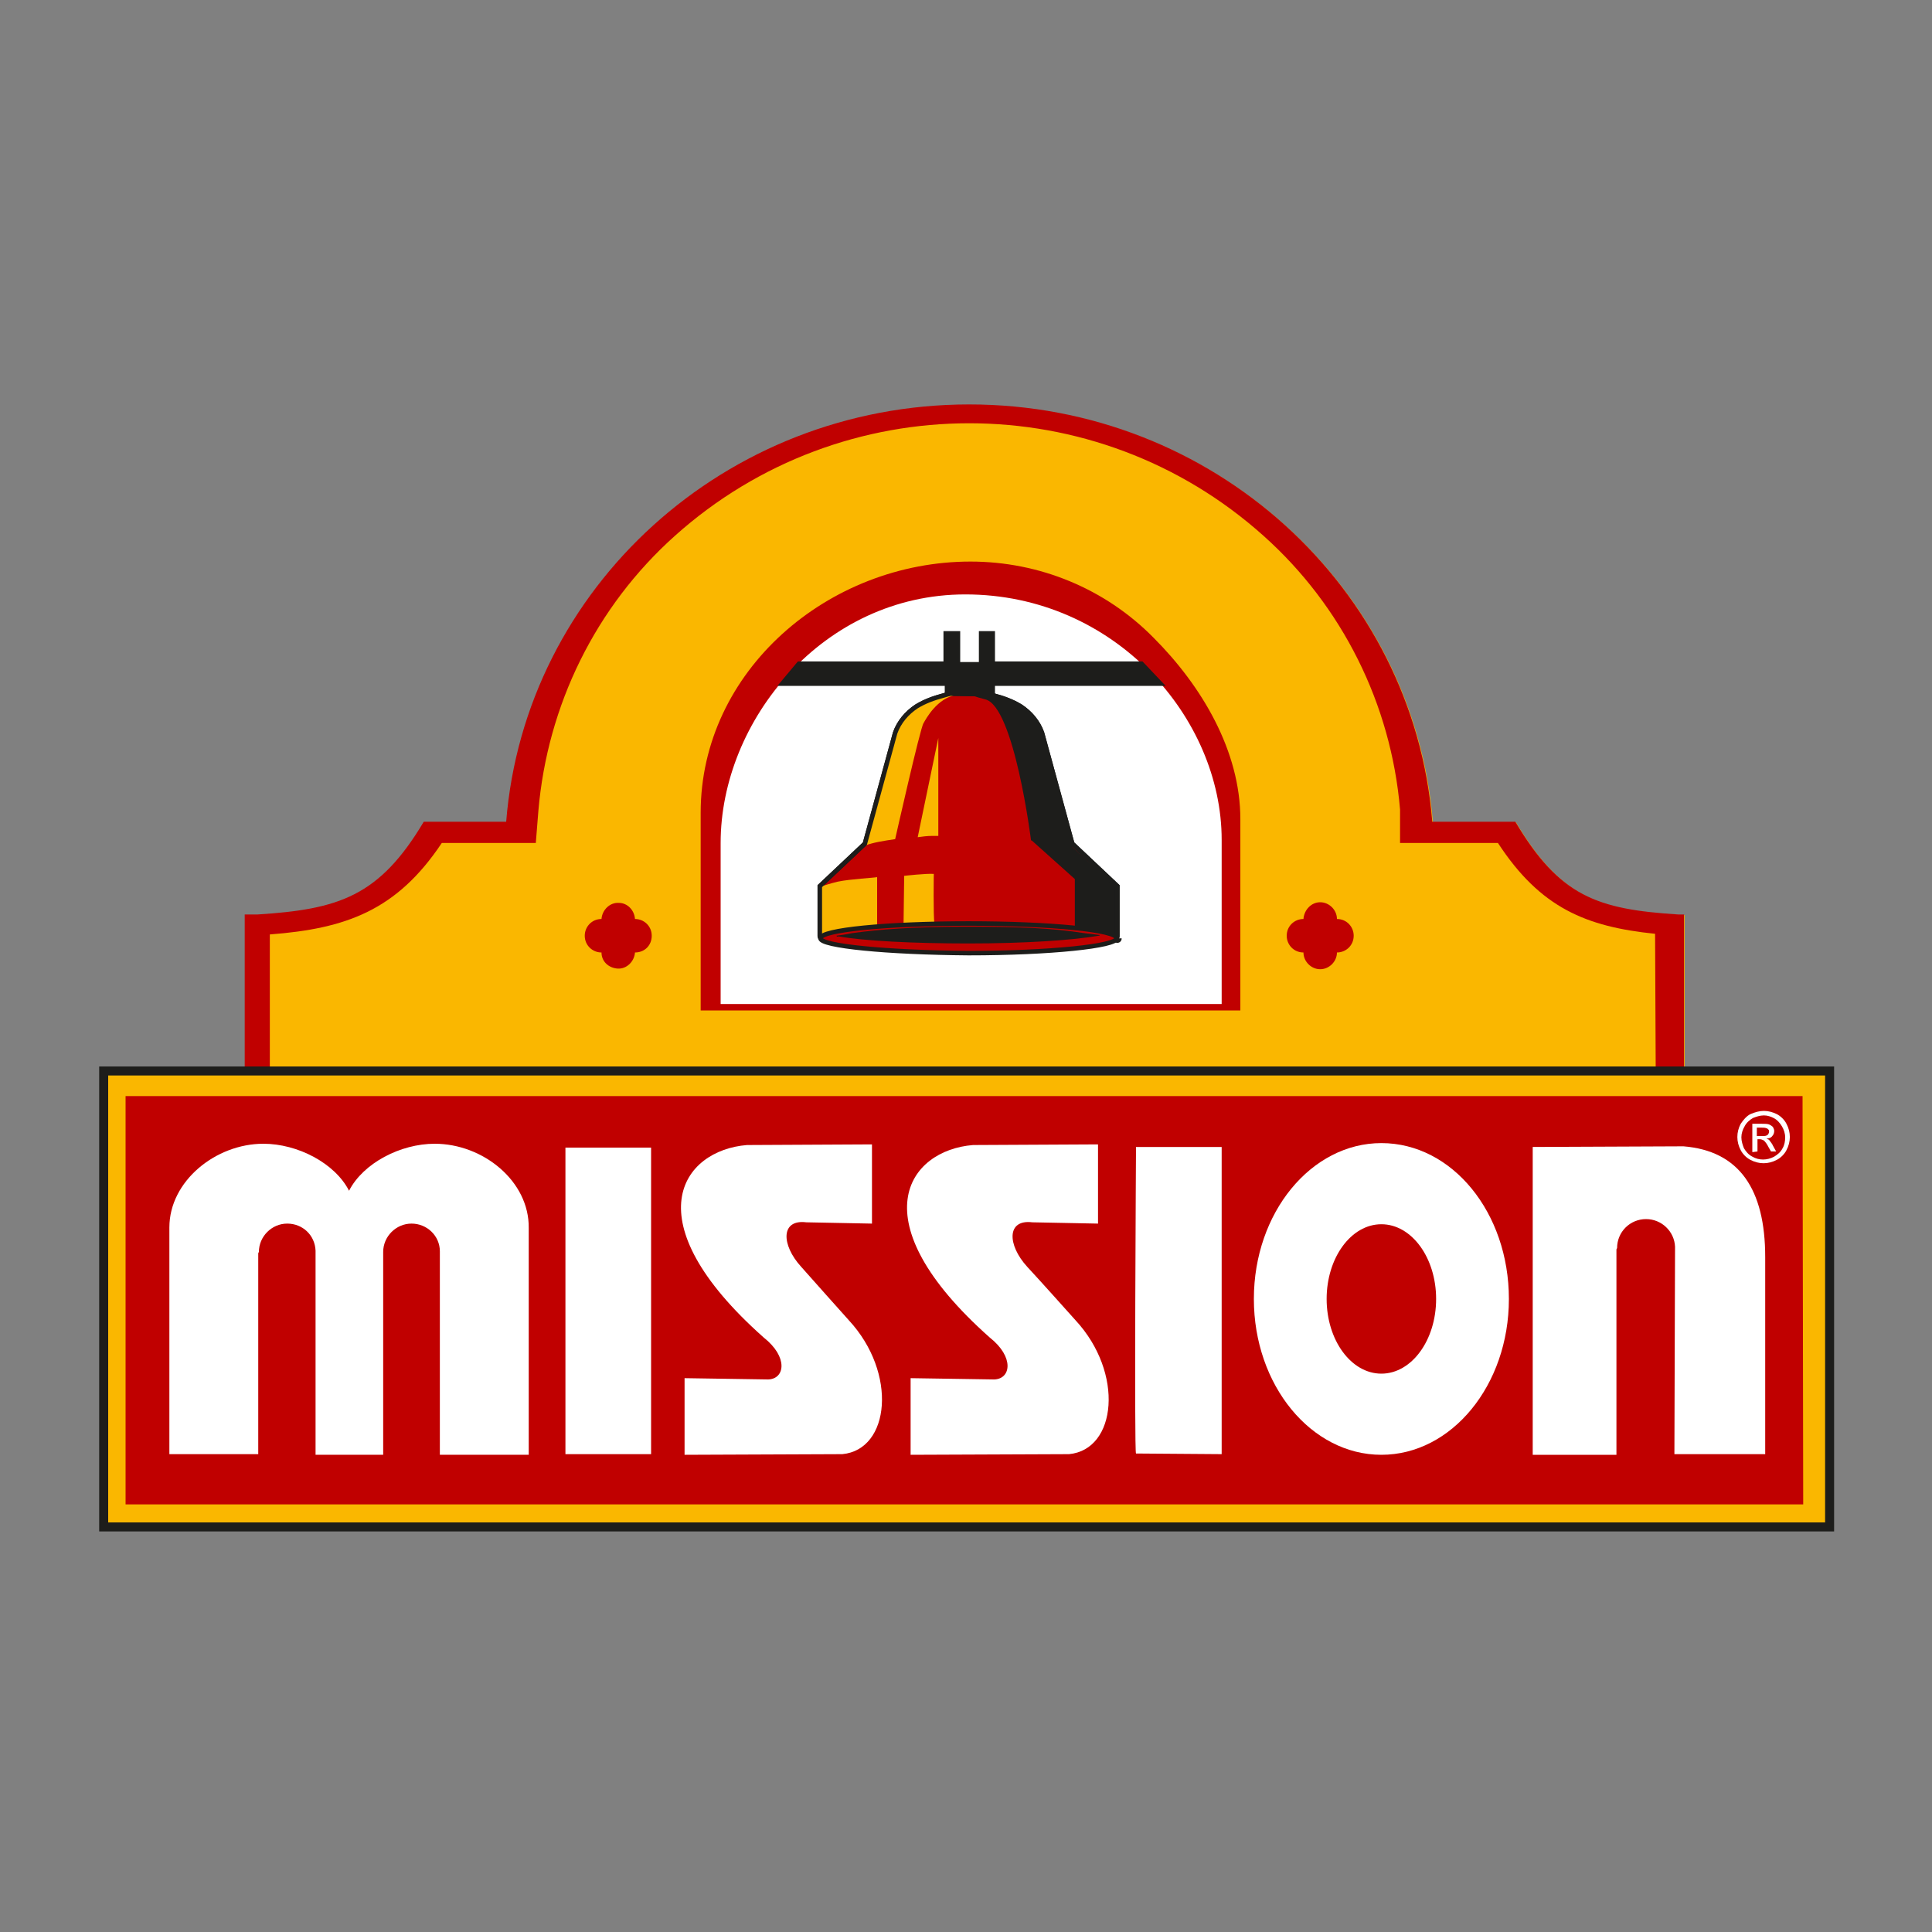 <?xml version="1.0" encoding="utf-8"?>
<!-- Generator: Adobe Illustrator 25.0.1, SVG Export Plug-In . SVG Version: 6.00 Build 0)  -->
<svg version="1.1" id="Capa_1" xmlns="http://www.w3.org/2000/svg" xmlns:xlink="http://www.w3.org/1999/xlink" x="0px" y="0px"
	 viewBox="0 0 300 300" style="enable-background:new 0 0 300 300;" xml:space="preserve">
<rect x="0" y="0" width="300" height="300" fill="#808080" stroke="none"/>
<style type="text/css">
	.st0{fill:#FAB700;}
	.st1{fill:#C00000;}
	.st2{fill:#C00000;stroke:#C00000;stroke-width:1.8;stroke-miterlimit:3.86;}
	.st3{fill:none;stroke:#1D1D1B;stroke-width:1.4;stroke-miterlimit:3.86;}
	.st4{fill-rule:evenodd;clip-rule:evenodd;fill:#FFFFFF;}
	.st5{fill:#1D1D1B;}
	.st6{fill:none;stroke:#1D1D1B;stroke-width:1.34;stroke-miterlimit:3.86;}
	.st7{fill:#C00000;stroke:#1D1D1B;stroke-width:0.7;stroke-miterlimit:3.86;}
	.st8{clip-path:url(#SVGID_2_);}
	.st9{fill:none;stroke:#1D1D1B;stroke-width:0.7;stroke-miterlimit:3.86;}
	.st10{fill-rule:evenodd;clip-rule:evenodd;fill:#C00000;stroke:#1D1D1B;stroke-width:0.7;stroke-miterlimit:3.86;}
	.st11{fill:#FFFFFF;}
</style>
<g>
	<path class="st0" d="M38.1,166.6l0-24.5h2c12.6-0.8,18.9-2.8,25.8-14.4l12.8,0c2.9-36.3,34-64.8,71.9-64.8s69,28.5,71.9,64.8
		l12.9,0c6.9,11.6,12.7,13.6,25.3,14.4h0.9l0,24.5H38.1z"/>
	<path class="st0" d="M284.1,237.2H15.9v-70.6H284L284.1,237.2z"/>
	<path class="st1" d="M98.6,142.7c1.4,0,2.6,1.1,2.6,2.6s-1.1,2.6-2.6,2.6c0,0,0,0,0,0h0c-0.1,1.4-1.3,2.6-2.7,2.5
		c-1.4-0.1-2.5-1.1-2.5-2.5h0c-1.4,0-2.6-1.1-2.6-2.6c0-1.4,1.1-2.6,2.6-2.6c0,0,0,0,0,0h0c0.1-1.4,1.3-2.6,2.7-2.5
		C97.4,140.2,98.5,141.3,98.6,142.7L98.6,142.7z"/>
	<path class="st1" d="M202.4,142.7c-1.4,0-2.6,1.1-2.6,2.6c0,1.4,1.1,2.6,2.6,2.6c0,0,0,0,0,0h0c0,1.4,1.2,2.6,2.6,2.6
		s2.6-1.2,2.6-2.6l0,0h0c1.4,0,2.6-1.1,2.6-2.6c0-1.4-1.1-2.6-2.6-2.6c0,0,0,0,0,0h0c0-1.4-1.2-2.6-2.6-2.6S202.5,141.3,202.4,142.7
		L202.4,142.7z"/>
	<polygon class="st2" points="262.2,171.1 279,171.1 279.1,232.7 20.4,232.7 20.4,171.1 37.7,171.1 	"/>
	<path class="st1" d="M257.1,166.6l-0.1-21.6c-10.7-1.1-17.8-4-24.4-14.1c0,0-15.2,0-15.2,0v-5.2c-1.4-16.4-9-31.6-21.2-42.5
		c-26-23.3-65.4-23.3-91.4,0c-12.3,11-19.8,26.3-21.2,42.7l-0.4,5l-14.6,0c-7,10.5-14.9,13.3-26.7,14.2v21.4h-3.9l0-24.5h2
		c12.6-0.8,18.9-2.8,25.8-14.4l12.8,0c2.9-36.3,34-64.8,71.9-64.8s69,28.5,71.9,64.8l12.9,0c6.9,11.6,12.7,13.6,25.3,14.4h0.9
		l0,24.5L257.1,166.6z"/>
	<rect x="16.1" y="166.3" class="st3" width="268" height="70.8"/>
	<path class="st4" d="M273.9,172.5c0.7,0,1.4,0.2,2,0.5c0.6,0.3,1.2,0.9,1.5,1.5c0.7,1.3,0.7,2.8,0,4.1c-0.3,0.6-0.9,1.2-1.5,1.5
		c-1.3,0.7-2.8,0.7-4.1,0c-0.6-0.3-1.2-0.9-1.5-1.5c-0.7-1.3-0.7-2.8,0-4.1c0.4-0.6,0.9-1.2,1.5-1.5
		C272.5,172.7,273.2,172.5,273.9,172.5z M273.9,173.2c-0.6,0-1.2,0.2-1.7,0.4c-0.5,0.3-1,0.7-1.3,1.3c-0.3,0.5-0.5,1.1-0.5,1.7
		c0,0.6,0.2,1.2,0.4,1.7c0.3,0.5,0.7,1,1.3,1.3c1,0.6,2.3,0.6,3.4,0c0.5-0.3,1-0.7,1.3-1.3c0.3-0.5,0.4-1.1,0.4-1.7
		c0-0.6-0.2-1.2-0.5-1.7c-0.3-0.5-0.7-1-1.3-1.3C275,173.4,274.5,173.2,273.9,173.2z M272.1,178.9v-4.4h1.5c0.4,0,0.8,0,1.1,0.1
		c0.2,0.1,0.4,0.2,0.6,0.4c0.1,0.2,0.2,0.4,0.2,0.6c0,0.3-0.1,0.6-0.3,0.8c-0.2,0.3-0.6,0.4-0.9,0.4c0.1,0.1,0.3,0.1,0.4,0.2
		c0.2,0.3,0.5,0.6,0.6,0.9l0.5,0.9h-0.8l-0.4-0.7c-0.2-0.4-0.4-0.7-0.7-1c-0.2-0.1-0.4-0.2-0.6-0.2h-0.4v1.9L272.1,178.9z
		 M272.8,176.4h0.9c0.3,0,0.6,0,0.8-0.2c0.1-0.1,0.2-0.3,0.2-0.5c0-0.1,0-0.2-0.1-0.3c-0.1-0.1-0.2-0.2-0.3-0.2
		c-0.2-0.1-0.5-0.1-0.7-0.1h-0.8L272.8,176.4z"/>
	<path class="st4" d="M110.4,156.4h80.9l-0.2-33.9c0,0-8.5-32.2-40.2-32.4c-31.7-0.2-40.4,33-40.4,33V156.4z"/>
	<path class="st1" d="M113.1,156.9h-4.3v-30.7c0-22,19.8-39,41.9-39c10.7,0,20.9,4.2,28.4,11.8c7.5,7.5,13.5,17.6,13.5,28.2v29.7
		H113.1l0-1h76.6v-25.5c0-18.9-16.6-38.1-39.8-38.1c-22.1,0-38,19.6-38,38.6v25h1.2L113.1,156.9z"/>
	<g>
		<path class="st5" d="M120.8,106.4l3.1-3.7h22.6v-4.7h2.6v4.8h2.9v-4.8h2.5v4.7h22.9l3.6,3.8l-26.5,0v1.5c0,0.7-0.6,1.3-1.3,1.3
			l0,0h-5.2c-0.7,0-1.3-0.6-1.3-1.3c0,0,0,0,0,0v-1.5H120.8z"/>
		<path class="st6" d="M173.5,145.7C173.5,145.7,173.5,145.8,173.5,145.7"/>
		<g>
			<g>
				<path class="st7" d="M153.1,107.8c0.6,0.1,1.2,0.2,1.2,0.2c1.5,0.4,2.9,0.9,4.2,1.7c1.5,1,2.7,2.4,3.3,4.1l4.7,17.2l7,6.6v7.8
					c0,1.4-10.3,2.4-23.1,2.4s-23.1-1.1-23.1-2.4v-7.8l7-6.6l4.7-17.2c0.6-1.7,1.8-3.1,3.3-4.1c1.3-0.8,2.7-1.3,4.2-1.7
					c0.3-0.1,0.7-0.2,1.1-0.3L153.1,107.8z"/>
				<g>
					<defs>
						<path id="SVGID_1_" d="M153.1,107.8c0.6,0.1,1.2,0.2,1.2,0.2c1.5,0.4,2.9,0.9,4.2,1.7c1.5,1,2.7,2.4,3.3,4.1l4.7,17.2l7,6.6
							v7.8c0,1.4-10.3,2.4-23.1,2.4s-23.1-1.1-23.1-2.4v-7.8l7-6.6l4.7-17.2c0.6-1.7,1.8-3.1,3.3-4.1c1.3-0.8,2.7-1.3,4.2-1.7
							c0.3-0.1,0.7-0.2,1.1-0.3L153.1,107.8z"/>
					</defs>
					<clipPath id="SVGID_2_">
						<use xlink:href="#SVGID_1_"  style="overflow:visible;"/>
					</clipPath>
					<g class="st8">
						<g>
							<path class="st0" d="M148.5,107.9c-3,0.5-4.7,3.7-5.1,4.4c-0.5,0.7-4.4,18-4.4,18c-2,0.3-3.3,0.5-4.7,1
								c0,0,3.8-16.8,5.9-19.7C143.2,107.7,150.1,107.7,148.5,107.9z"/>
							<path class="st0" d="M145.7,114.6l0,15.2c-1.1,0-0.2,0-1,0c-0.7,0-1.5,0.1-2.2,0.2L145.7,114.6z"/>
							<path class="st0" d="M129.1,144.8c-2,0.5-1.8,0.9-1.8,0.9l0-8c0,0,1.9-0.6,2.8-0.8c1.9-0.4,5.7-0.6,6.1-0.7v7.7
								C136.3,143.9,130.6,144.4,129.1,144.8z"/>
							<path class="st0" d="M145.1,143.5c0,0-4.8,0.2-4.8,0.2l0.1-7.7c0,0,3.5-0.4,4.6-0.3C145,135.7,144.9,142.1,145.1,143.5z"/>
							<path class="st5" d="M152.8,107.7c0,0,5.5,0.7,8,4c2.2,2.8,5.6,19.1,5.7,19.8l6.9,6.3v8c0,0,0.1-0.3-1.1-0.7
								c-0.8-0.3-5.4-0.9-5.4-0.9v-7.7l-6.7-6h-0.1c0,0-2.6-20.8-7.1-21.9c-3.5-0.9-1-0.6-1-0.7
								C152.2,107.8,152.5,107.7,152.8,107.7z"/>
						</g>
					</g>
				</g>
			</g>
			<path class="st9" d="M153.1,107.8c0.6,0.1,1.2,0.2,1.2,0.2c1.5,0.4,2.9,0.9,4.2,1.7c1.5,1,2.7,2.4,3.3,4.1l4.7,17.2l7,6.6v7.8
				c0,1.4-10.3,2.4-23.1,2.4s-23.1-1.1-23.1-2.4v-7.8l7-6.6l4.7-17.2c0.6-1.7,1.8-3.1,3.3-4.1c1.3-0.8,2.7-1.3,4.2-1.7
				c0.3-0.1,0.7-0.2,1.1-0.3L153.1,107.8z"/>
		</g>
		<path class="st10" d="M127.4,145.7c0-1.3,10.3-2.3,23-2.3s23,1,23,2.3c0,1.2-10.3,2.3-23,2.3C137.7,147.9,127.4,146.9,127.4,145.7
			z"/>
		<path class="st5" d="M129.9,145.3c0.7-0.1,1.5-0.2,2.4-0.4c4.3-0.6,9.6-1,17.8-1c8.3,0,13.1,0.2,18.3,1c0.9,0.1,1.7,0.2,2.4,0.3
			c-0.1,0.1-0.1,0.1-0.2,0.1c-4,0.7-11.5,1.2-20.2,1.2s-16.3-0.4-20.2-1.1C130,145.5,129.9,145.4,129.9,145.3z"/>
	</g>
	<g>
		<rect x="87.8" y="178.2" class="st11" width="13.3" height="47.6"/>
		<path class="st4" d="M189.7,225.8v-47.7h-13.3c0,0-0.3,47.6,0,47.6L189.7,225.8z"/>
		<path class="st4" d="M238,178.1v47.8h13V194l0.1-0.2c0-2.5,2-4.5,4.5-4.5c2.4,0,4.4,1.9,4.5,4.3l-0.1,32.2h14.1v-30.6
			c0-10.5-4-16.5-12.7-17.2L238,178.1z"/>
		<path class="st4" d="M67.5,177.6c-5.3,0-11.1,3-13.3,7.3c-2.2-4.3-8-7.3-13.3-7.3c-7.4,0-14.6,5.8-14.6,13v35.2h13.8v-31.2
			l0.1-0.2c0-2.4,2-4.4,4.4-4.4c0,0,0,0,0,0c2.4,0,4.3,1.8,4.4,4.2v31.7h10.5v-31.5c0-2.4,2-4.4,4.4-4.4c2.4,0,4.4,1.9,4.4,4.3
			c0,0,0,0,0,0v31.6h13.8v-35.2C82.2,183.4,75,177.6,67.5,177.6z"/>
		<path class="st4" d="M130.8,225.8c7.4-0.7,8.6-12.6,1-20.8c-1.8-2-5-5.6-7.4-8.3c-3.1-3.4-3.2-7.4,0.8-6.9l10.2,0.2l0-12.3
			l-19.4,0.1c-10.1,0.8-17.9,11.7,2.6,29.9c3.8,3,3.3,6.4,0.7,6.5l-13-0.2v11.9L130.8,225.8z"/>
		<path class="st4" d="M166,225.8c7.4-0.7,8.6-12.6,1-20.8c-1.8-2-5-5.6-7.5-8.3c-3.1-3.4-3.2-7.4,0.8-6.9l10.2,0.2l0-12.3
			l-19.4,0.1c-10.1,0.8-17.9,11.7,2.6,29.9c3.8,3,3.3,6.4,0.7,6.5l-13-0.2v11.9L166,225.8z"/>
		<path class="st4" d="M214.5,225.9c10.9,0,19.8-10.8,19.8-24.2c0-13.4-8.8-24.2-19.8-24.2c-10.9,0-19.8,10.8-19.8,24.2
			S203.6,225.9,214.5,225.9z M206,201.7c0-6.4,3.8-11.6,8.5-11.6s8.5,5.2,8.5,11.6c0,6.4-3.8,11.6-8.5,11.6
			C209.8,213.3,206,208.1,206,201.7z"/>
	</g>
</g>
<g>
</g>
<g>
</g>
<g>
</g>
<g>
</g>
<g>
</g>
<g>
</g>
<g>
</g>
<g>
</g>
<g>
</g>
<g>
</g>
<g>
</g>
<g>
</g>
<g>
</g>
<g>
</g>
<g>
</g>
</svg>
